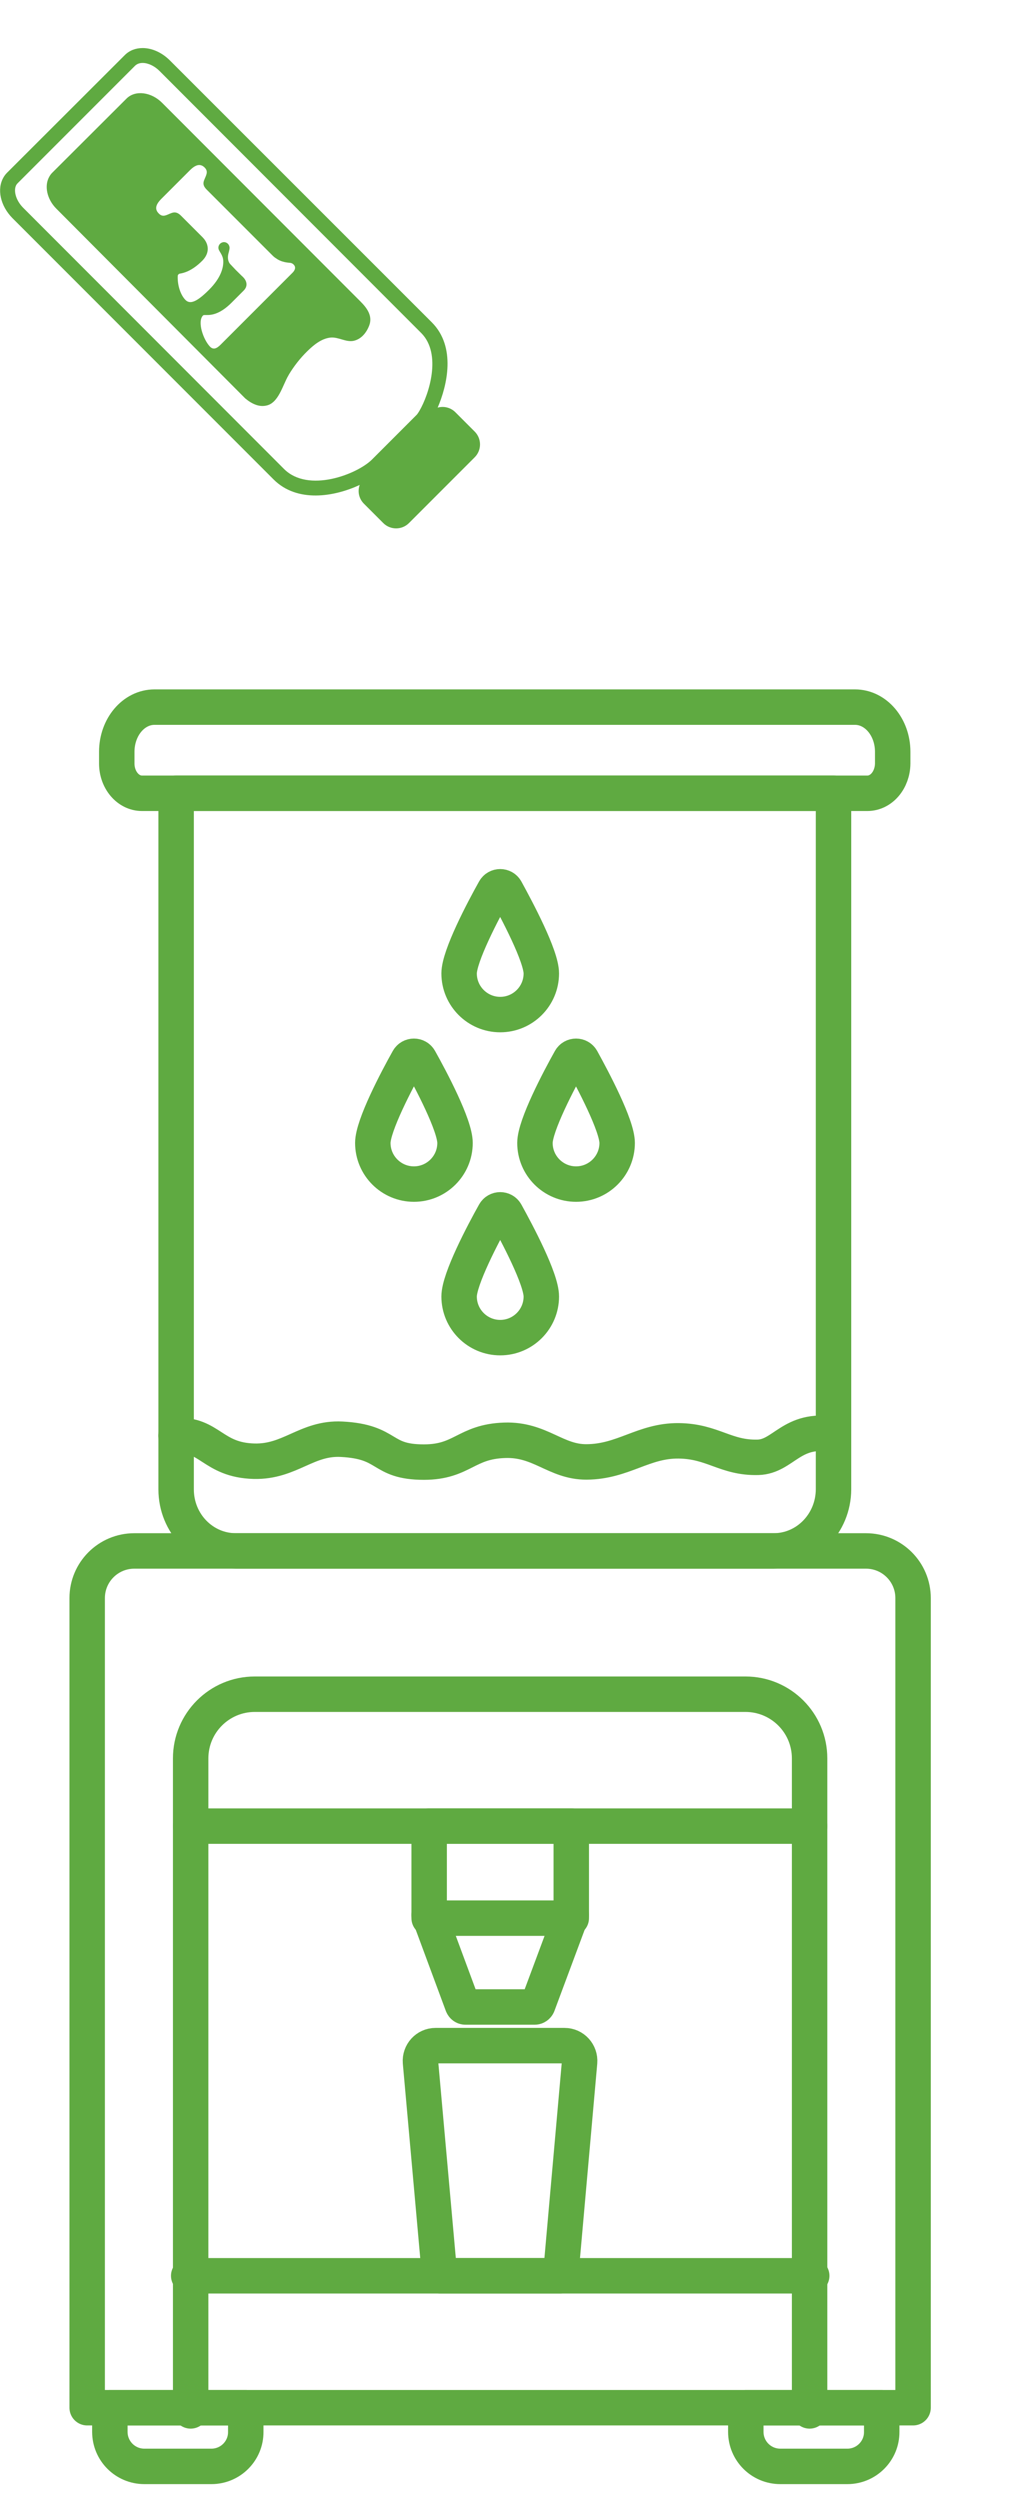 <?xml version="1.0" encoding="utf-8"?>
<!-- Generator: Adobe Illustrator 28.0.0, SVG Export Plug-In . SVG Version: 6.00 Build 0)  -->
<svg version="1.1" id="Layer_1" xmlns="http://www.w3.org/2000/svg" xmlns:xlink="http://www.w3.org/1999/xlink" x="0px" y="0px"
	 viewBox="0 0 57 141" style="enable-background:new 0 0 57 141;" xml:space="preserve">
<style type="text/css">
	.st0{fill:none;stroke:#5FAA41;stroke-width:2;stroke-linecap:round;stroke-linejoin:round;}
	.st1{fill:#5FAA41;}
</style>
<path class="st0" d="M43.66,87.47H13.31c-1.86,0-3.37-1.55-3.37-3.47V44.74h37.1V84C47.03,85.92,45.52,87.47,43.66,87.47z"/>
<path class="st0" d="M48.95,44.74H8.01c-0.78,0-1.42-0.75-1.42-1.68V42.4c0-1.39,0.95-2.52,2.13-2.52h39.53
	c1.18,0,2.13,1.13,2.13,2.52v0.66C50.37,43.99,49.74,44.74,48.95,44.74z"/>
<path class="st0" d="M9.93,80.97c1.91-0.13,2.06,1.38,4.41,1.44c2.03,0.05,2.97-1.34,4.94-1.24c2.72,0.14,2.16,1.29,4.64,1.29
	c2.18,0,2.37-1.16,4.56-1.23c2.01-0.07,2.88,1.23,4.62,1.22c2.07-0.01,3.21-1.21,5.2-1.19c1.93,0.02,2.65,0.98,4.48,0.93
	c1.44-0.04,1.9-1.7,4.25-1.29"/>
<path class="st0" d="M30.55,54.9c0,1.28-1.04,2.32-2.32,2.32c-1.28,0-2.32-1.04-2.32-2.32c0-0.98,1.36-3.56,2-4.7
	c0.14-0.25,0.5-0.25,0.64,0C29.18,51.35,30.55,53.92,30.55,54.9z"/>
<path class="st0" d="M25.68,64.46c0,1.28-1.04,2.32-2.32,2.32c-1.28,0-2.32-1.04-2.32-2.32c0-0.98,1.36-3.56,2-4.7
	c0.14-0.25,0.5-0.25,0.64,0C24.32,60.9,25.68,63.47,25.68,64.46z"/>
<path class="st0" d="M34.83,64.46c0,1.28-1.04,2.32-2.32,2.32c-1.28,0-2.32-1.04-2.32-2.32c0-0.98,1.36-3.56,2-4.7
	c0.14-0.25,0.5-0.25,0.64,0C33.46,60.9,34.83,63.48,34.83,64.46z"/>
<path class="st0" d="M30.55,73.12c0,1.28-1.04,2.32-2.32,2.32c-1.28,0-2.32-1.04-2.32-2.32c0-0.98,1.36-3.56,2-4.7
	c0.14-0.25,0.5-0.25,0.64,0C29.18,69.56,30.55,72.13,30.55,73.12z"/>
<path class="st0" d="M51.53,135.79H4.92V90.13c0-1.47,1.19-2.66,2.66-2.66h41.29c1.47,0,2.66,1.19,2.66,2.66V135.79z"/>
<path class="st0" d="M10.76,135.97v-36.8c0-2,1.62-3.62,3.62-3.62h27.69c2,0,3.62,1.62,3.62,3.62v36.8"/>
<line class="st0" x1="10.76" y1="102.99" x2="45.69" y2="102.99"/>
<rect x="24.22" y="102.99" class="st0" width="8.02" height="5.19"/>
<path class="st0" d="M32.24,108l-1.89,5.07c-0.03,0.07-0.1,0.12-0.17,0.12h-3.91c-0.08,0-0.14-0.05-0.17-0.12L24.22,108"/>
<line class="st0" x1="10.65" y1="128.35" x2="45.81" y2="128.35"/>
<path class="st0" d="M31.64,128.35h-6.83l-1.08-12.05c-0.04-0.5,0.35-0.93,0.85-0.93h7.28c0.5,0,0.89,0.43,0.85,0.93L31.64,128.35z"
	/>
<path class="st0" d="M11.93,139.1H8.15c-1.08,0-1.95-0.87-1.95-1.95v-1.36h7.67v1.36C13.88,138.22,13.01,139.1,11.93,139.1z"/>
<path class="st0" d="M47.82,139.1h-3.78c-1.08,0-1.95-0.87-1.95-1.95v-1.36h7.67v1.36C49.77,138.22,48.9,139.1,47.82,139.1z"/>
<path class="st1" d="M16.03,26.45L1.3,11.71c-0.44-0.45-0.54-1-0.38-1.28c0.02-0.03,0.04-0.06,0.07-0.09L7.63,3.7
	c0.13-0.12,0.29-0.15,0.42-0.15c0.31,0,0.67,0.17,0.95,0.45l14.77,14.78c1.18,1.18,0.44,3.47-0.1,4.39
	c-0.1,0.17-0.15,0.22-0.16,0.23l-2.52,2.52C20.15,26.75,17.4,27.82,16.03,26.45z M20.3,27.35c-0.13,0.36-0.05,0.77,0.24,1.06
	l1.09,1.09c0.4,0.4,1.05,0.4,1.45,0l3.71-3.71c0.4-0.4,0.4-1.05,0-1.45l-1.09-1.09c-0.27-0.27-0.66-0.36-1-0.26
	c0.53-1.23,1.06-3.42-0.33-4.81L9.59,3.41c-0.44-0.44-1-0.7-1.54-0.7c-0.4,0-0.75,0.14-1.01,0.4L0.4,9.74
	C0.32,9.82,0.25,9.91,0.2,10c-0.39,0.66-0.18,1.61,0.5,2.3l14.74,14.74C16.77,28.37,18.86,28.02,20.3,27.35z"/>
<path class="st1" d="M11.46,17.79c0.1-0.1,0.67,0.22,1.61-0.72c0.43-0.43,0.51-0.51,0.68-0.68c0.29-0.29,0.14-0.6-0.05-0.78
	c0,0-0.03-0.02-0.39-0.38l-0.34-0.36c-0.13-0.18-0.13-0.41-0.06-0.64c0.03-0.12,0.06-0.23,0.04-0.31c-0.03-0.17-0.19-0.29-0.36-0.26
	c-0.17,0.03-0.29,0.19-0.26,0.36c0.02,0.16,0.26,0.35,0.27,0.7v0.02c0.01,0.33-0.11,0.91-0.8,1.6c-0.66,0.66-1.06,0.85-1.33,0.58
	c-0.28-0.28-0.46-0.83-0.44-1.35c0-0.07,0.06-0.13,0.13-0.14c0.21-0.03,0.68-0.15,1.25-0.72c0.34-0.34,0.35-0.68,0.28-0.91
	c-0.05-0.16-0.14-0.3-0.26-0.42l-1.19-1.19c-0.19-0.2-0.35-0.25-0.55-0.18c-0.28,0.1-0.49,0.28-0.73,0.03
	c-0.24-0.24-0.18-0.5,0.15-0.83l1.61-1.61c0.32-0.32,0.59-0.39,0.83-0.15c0.24,0.24,0.06,0.46-0.04,0.74
	c-0.07,0.2-0.01,0.35,0.19,0.54l3.67,3.67c0.07,0.07,0.14,0.13,0.21,0.17c0.23,0.17,0.5,0.23,0.75,0.25c0.05,0,0.15,0.01,0.24,0.1
	c0.14,0.14,0.09,0.31-0.06,0.46l-4.06,4.06c-0.23,0.23-0.41,0.29-0.59,0.12C11.47,19.16,11.12,18.13,11.46,17.79z M15,22.88
	c0.72-0.12,0.95-1.16,1.28-1.71c0.01-0.01,0.01-0.02,0.02-0.04c0.29-0.48,0.64-0.93,1.05-1.33c0.35-0.34,0.78-0.7,1.29-0.76
	c0.46-0.05,0.88,0.28,1.33,0.18c0.43-0.1,0.72-0.47,0.87-0.87c0.2-0.53-0.13-0.98-0.49-1.34L9.15,5.8C8.53,5.18,7.63,5.07,7.14,5.56
	L2.94,9.75c-0.06,0.06-0.11,0.13-0.15,0.2c-0.31,0.52-0.14,1.29,0.39,1.82l10.66,10.7C14.25,22.81,14.63,22.95,15,22.88z"/>
</svg>
